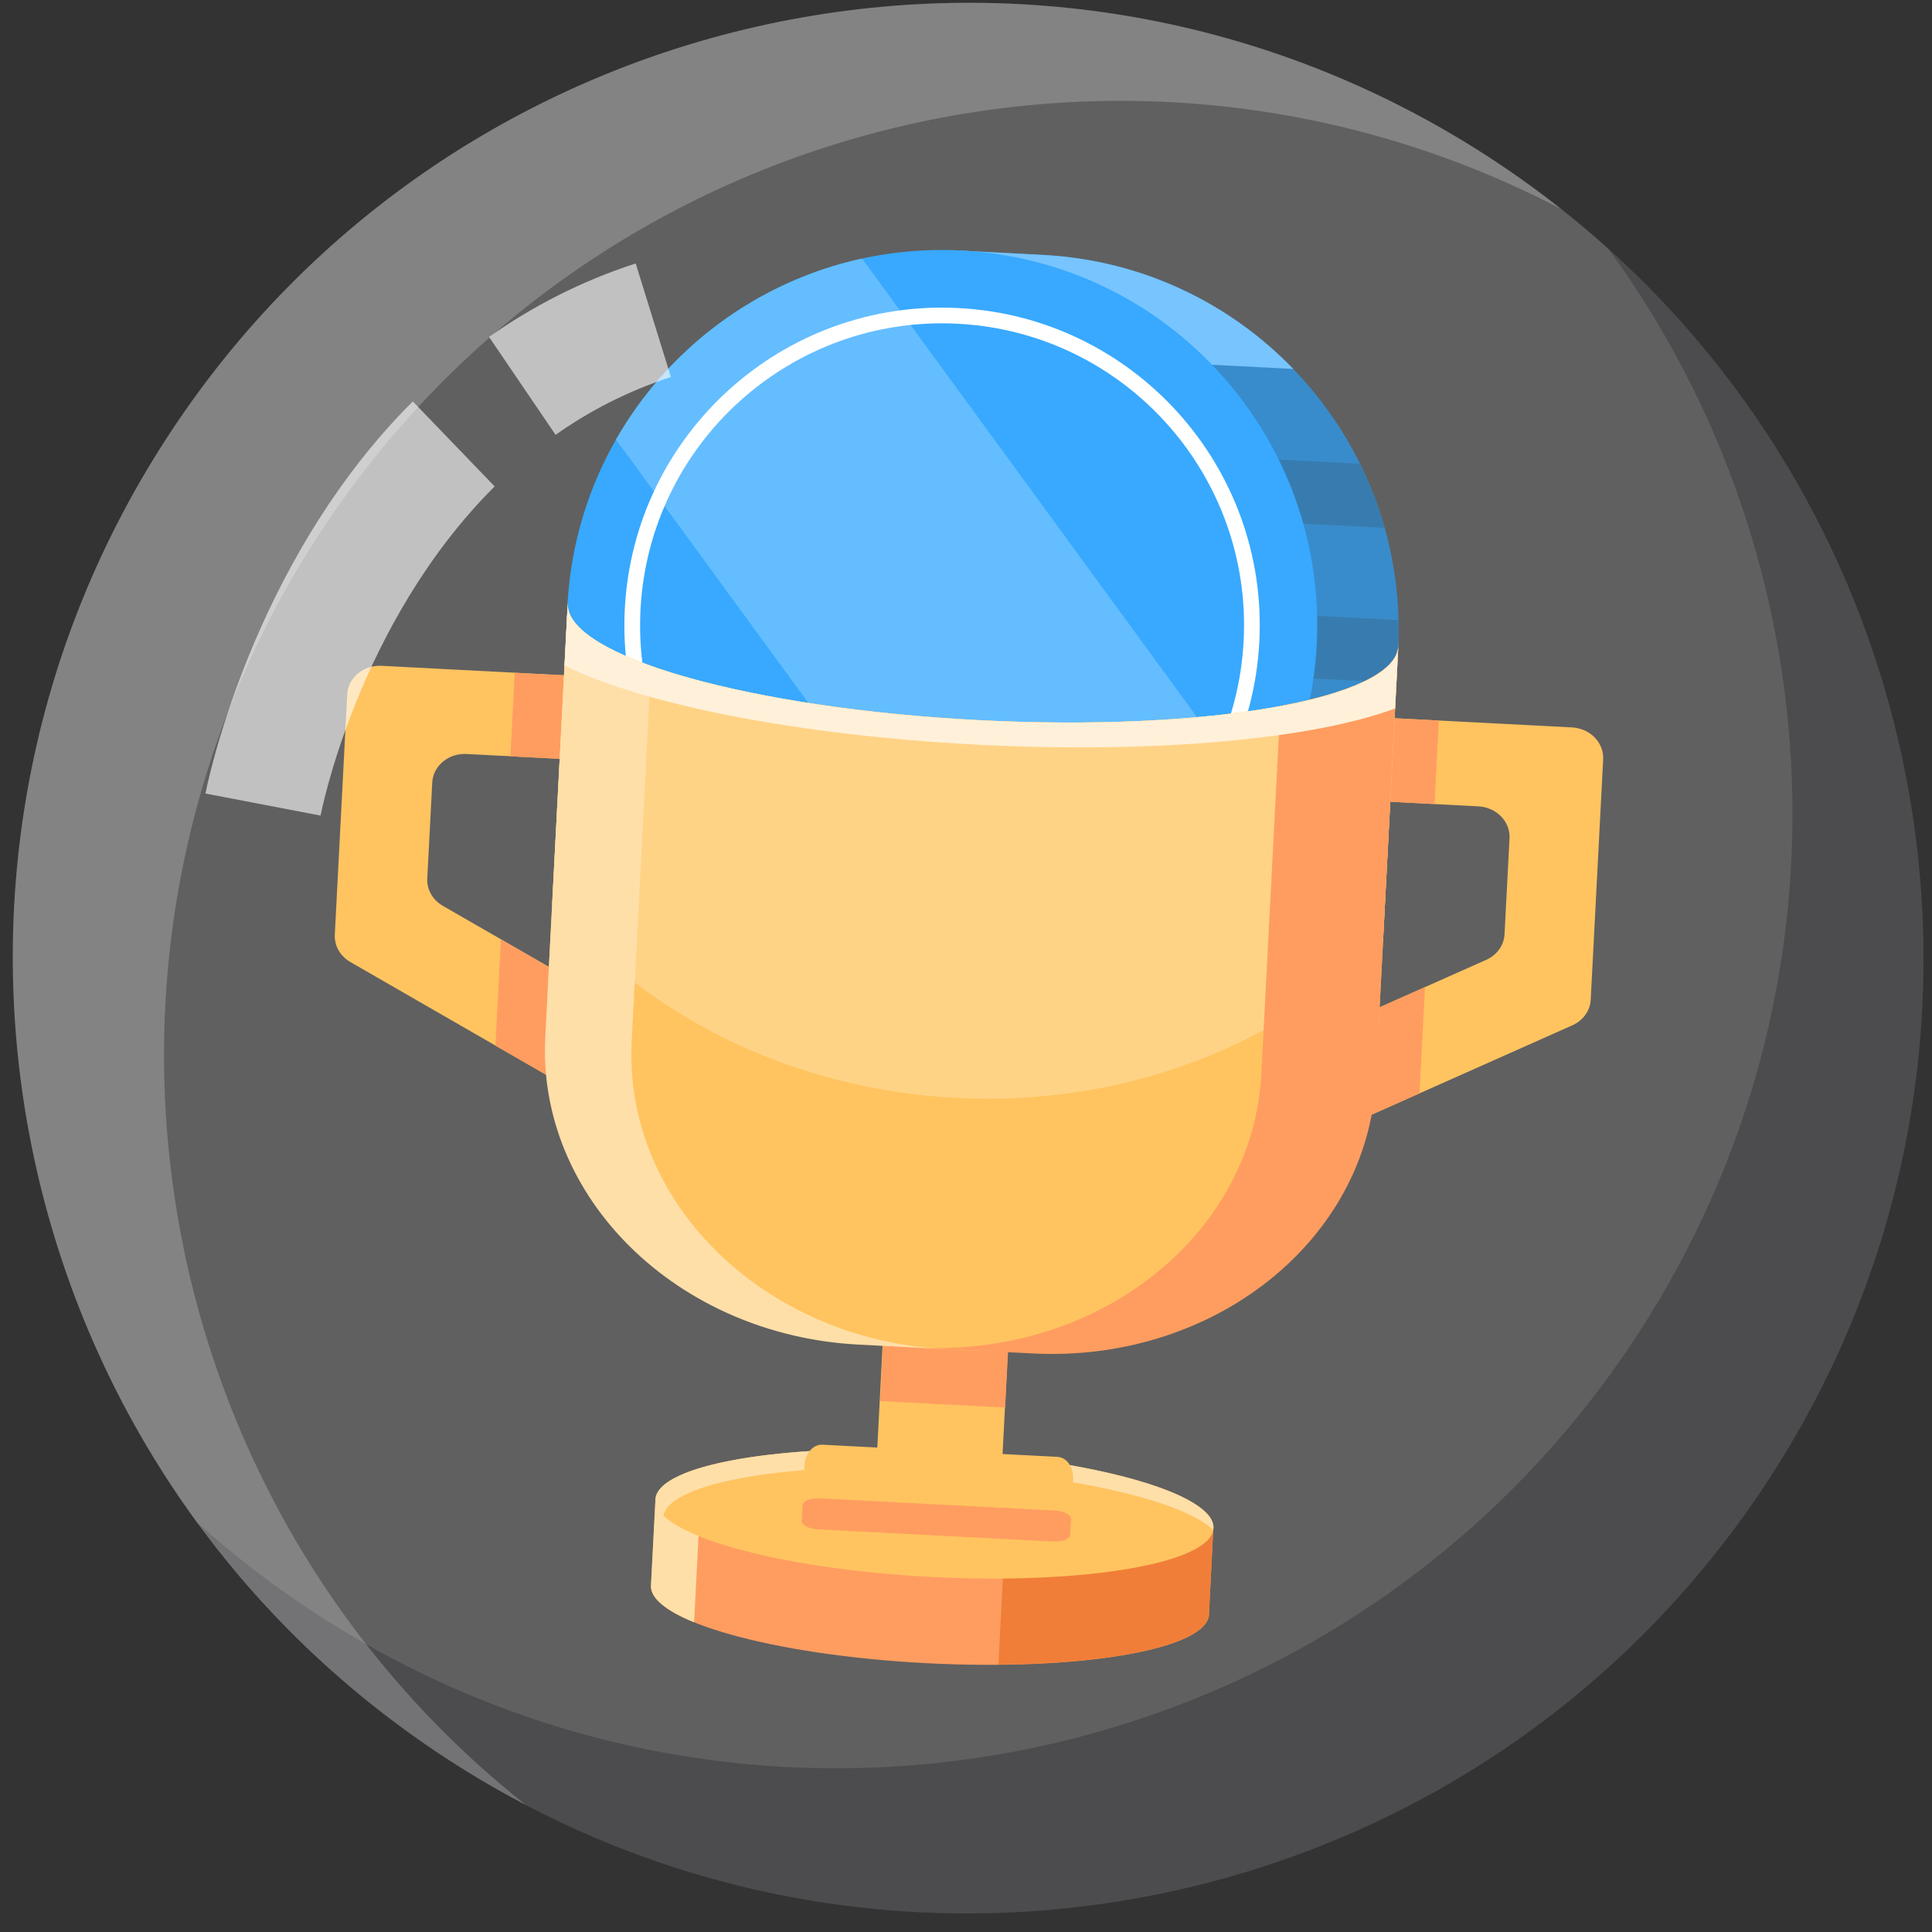 <svg width="92" height="92" viewBox="0 0 92 92" fill="none" xmlns="http://www.w3.org/2000/svg">
<rect x="0" y="0" width="92" height="92" fill="#333333" stroke="none"/>
<path fill-rule="evenodd" clip-rule="evenodd" d="M47.046 25.209C57.96 25.774 66.717 28.267 66.587 30.773C66.457 33.278 57.49 34.854 46.576 34.289C35.66 33.723 26.905 31.23 27.035 28.724C27.165 26.218 36.131 24.644 47.046 25.209Z" fill="#FF8133"/>
<path fill-rule="evenodd" clip-rule="evenodd" d="M28.157 27.57C31.379 26.054 38.704 25.254 47.156 25.691C55.608 26.129 62.811 27.681 65.859 29.523C62.638 31.039 55.312 31.839 46.861 31.402C38.409 30.964 31.206 29.411 28.157 27.57Z" fill="#FA6000"/>
<path fill-rule="evenodd" clip-rule="evenodd" d="M43.958 47.195C36.066 45.008 30.457 37.569 30.899 29.055C31.339 20.541 37.686 13.721 45.763 12.361L45.784 11.938L49.663 12.138L49.721 12.142C59.54 12.682 67.088 21.076 66.579 30.902C66.07 40.749 57.661 48.33 47.815 47.82L43.937 47.618L43.958 47.195Z" fill="#006CBE"/>
<path fill-rule="evenodd" clip-rule="evenodd" d="M66.599 29.527C66.61 29.981 66.604 30.439 66.579 30.899C66.552 31.444 66.499 31.981 66.424 32.512L51.552 31.741L51.707 28.755L66.599 29.527ZM64.767 22.085C65.248 23.058 65.642 24.079 65.941 25.139L51.931 24.413L52.087 21.428L64.767 22.085Z" fill="#005799"/>
<path fill-rule="evenodd" clip-rule="evenodd" d="M41.044 13.856C42.519 13.15 44.105 12.64 45.763 12.361L45.784 11.938L49.663 12.138L49.721 12.142C54.401 12.399 58.565 14.44 61.586 17.57L40.907 16.499L41.044 13.856Z" fill="#51B4FF"/>
<path fill-rule="evenodd" clip-rule="evenodd" d="M45.784 11.929C55.631 12.438 63.211 20.846 62.701 30.693C62.191 40.54 53.783 48.119 43.937 47.609C34.09 47.099 26.51 38.691 27.02 28.845C27.53 18.998 35.938 11.419 45.784 11.929Z" fill="#0091FF"/>
<path fill-rule="evenodd" clip-rule="evenodd" d="M41.052 12.312L60.33 38.709C57.82 43.04 53.552 46.197 48.556 47.252L29.334 20.932C31.817 16.581 36.067 13.399 41.052 12.312Z" fill="#39AAFF"/>
<path fill-rule="evenodd" clip-rule="evenodd" d="M45.643 14.669C37.305 14.237 30.185 20.655 29.753 28.994C29.321 37.333 35.74 44.453 44.078 44.884C52.416 45.316 59.536 38.898 59.968 30.559C60.4 22.221 53.981 15.101 45.643 14.669ZM45.605 15.416C53.53 15.826 59.632 22.594 59.221 30.52C58.81 38.446 52.042 44.547 44.117 44.137C36.191 43.727 30.089 36.959 30.5 29.033C30.91 21.107 37.678 15.006 45.605 15.416Z" fill="white"/>
<path fill-rule="evenodd" clip-rule="evenodd" d="M57.571 76.861C57.571 76.868 57.571 76.875 57.571 76.882C57.57 76.888 57.57 76.894 57.569 76.9L57.565 76.989L57.557 76.988C57.226 78.585 51.304 79.57 44.13 79.2C36.797 78.82 30.913 77.164 30.999 75.506L31.212 71.404L57.781 72.673L57.571 76.861Z" fill="#FF8133"/>
<path fill-rule="evenodd" clip-rule="evenodd" d="M33.349 71.506L33.052 77.251C31.724 76.71 30.968 76.108 30.999 75.506L31.212 71.404L33.349 71.506Z" fill="#FFD690"/>
<path fill-rule="evenodd" clip-rule="evenodd" d="M47.909 72.195L57.781 72.667L57.571 76.855L57.565 76.983L57.557 76.982C57.28 78.317 53.097 79.225 47.542 79.27L47.909 72.195Z" fill="#EC5A00"/>
<path fill-rule="evenodd" clip-rule="evenodd" d="M44.653 69.082C51.986 69.461 57.869 71.117 57.783 72.775C57.698 74.433 51.674 75.472 44.342 75.092C37.009 74.712 31.126 73.058 31.212 71.399C31.298 69.74 37.32 68.702 44.653 69.082Z" fill="#FFB433"/>
<path fill-rule="evenodd" clip-rule="evenodd" d="M31.595 72.175C31.332 71.92 31.198 71.66 31.212 71.399C31.298 69.74 37.32 68.702 44.653 69.082C51.986 69.461 57.869 71.117 57.783 72.775C57.782 72.802 57.779 72.83 57.774 72.857C56.36 71.486 51.208 70.26 45.028 69.94C37.817 69.566 31.872 70.564 31.595 72.175Z" fill="#FFD690"/>
<path fill-rule="evenodd" clip-rule="evenodd" d="M28.613 36.235L28.821 32.258C28.821 32.258 21.457 31.876 18.166 31.705C17.753 31.684 17.35 31.816 17.044 32.07C16.738 32.325 16.555 32.681 16.535 33.063C16.361 36.428 16.081 41.827 15.943 44.509C15.916 45.033 16.199 45.531 16.683 45.81C19.331 47.335 27.775 52.197 27.775 52.197L28.04 47.138L21.086 43.134C20.603 42.856 20.319 42.357 20.346 41.833C20.433 40.16 20.476 39.325 20.583 37.261C20.603 36.88 20.786 36.523 21.092 36.269C21.398 36.013 21.801 35.882 22.214 35.904L28.613 36.235Z" fill="#FFB433"/>
<path fill-rule="evenodd" clip-rule="evenodd" d="M23.853 44.732L23.591 49.792L27.775 52.202L28.04 47.143L23.853 44.732ZM24.511 32.039L24.304 36.017L28.613 36.24L28.821 32.263L24.511 32.039Z" fill="#FF8133"/>
<path fill-rule="evenodd" clip-rule="evenodd" d="M64.001 38.066L64.204 34.088C64.204 34.088 71.569 34.47 74.859 34.639C75.273 34.661 75.661 34.833 75.938 35.118C76.216 35.403 76.361 35.776 76.341 36.158C76.167 39.523 75.887 44.923 75.748 47.604C75.721 48.128 75.388 48.595 74.878 48.822C72.087 50.065 63.185 54.029 63.185 54.029L63.444 48.97L70.775 45.705C71.284 45.479 71.618 45.012 71.645 44.488C71.731 42.815 71.775 41.98 71.882 39.916C71.902 39.535 71.757 39.16 71.478 38.876C71.201 38.591 70.812 38.419 70.4 38.398L64.001 38.066Z" fill="#FFB433"/>
<path fill-rule="evenodd" clip-rule="evenodd" d="M67.858 47.004L67.596 52.065L63.185 54.029L63.444 48.97L67.858 47.004ZM68.516 34.311L68.31 38.289L64.001 38.066L64.204 34.088L68.516 34.311Z" fill="#FF8133"/>
<path fill-rule="evenodd" clip-rule="evenodd" d="M48.413 56.26L42.449 55.951L41.624 71.883L47.588 72.191L48.413 56.26Z" fill="#FFB433"/>
<path fill-rule="evenodd" clip-rule="evenodd" d="M48.421 56.26L42.469 55.951L41.911 66.719L47.864 67.028L48.421 56.26Z" fill="#FF8133"/>
<path fill-rule="evenodd" clip-rule="evenodd" d="M27.035 28.727C26.905 31.233 35.66 33.726 46.576 34.292C57.49 34.857 66.457 33.281 66.587 30.775L65.649 48.873C65.424 53.221 63.256 57.29 59.624 60.184C55.99 63.08 51.19 64.563 46.276 64.308C45.442 64.265 44.606 64.221 43.772 64.178C38.859 63.924 34.237 61.953 30.922 58.698C27.608 55.444 25.872 51.173 26.097 46.825L27.035 28.727Z" fill="#FFB433"/>
<path fill-rule="evenodd" clip-rule="evenodd" d="M27.035 28.727C26.905 31.233 35.66 33.726 46.576 34.292C57.49 34.857 66.457 33.281 66.587 30.775L65.858 44.833C60.924 49.757 53.572 52.697 45.523 52.28C37.614 51.87 30.706 48.304 26.293 43.046L27.035 28.727Z" fill="#FFC664"/>
<path fill-rule="evenodd" clip-rule="evenodd" d="M66.587 30.768L65.517 51.421C65.121 59.064 57.8 64.897 49.164 64.45L43.71 64.168C52.346 64.614 59.667 58.781 60.063 51.139L60.971 33.614C64.392 32.975 66.524 31.98 66.587 30.768Z" fill="#FF8133"/>
<path fill-rule="evenodd" clip-rule="evenodd" d="M27.035 28.727C26.981 29.77 28.465 30.811 31.005 31.711L30.079 49.594C29.683 57.237 36.363 63.794 44.999 64.242L40.884 64.029C32.249 63.581 25.569 57.024 25.965 49.381C26.462 39.786 27.035 28.727 27.035 28.727Z" fill="#FFD690"/>
<path fill-rule="evenodd" clip-rule="evenodd" d="M27.035 28.727C26.905 31.233 35.66 33.726 46.576 34.292C57.49 34.857 66.457 33.281 66.587 30.775L66.433 33.735C62.615 35.174 55.099 35.904 46.515 35.459C37.93 35.014 30.529 33.513 26.881 31.686L27.035 28.727Z" fill="#FFEDCE"/>
<path fill-rule="evenodd" clip-rule="evenodd" d="M51.1 70.423C51.129 69.867 50.795 69.398 50.355 69.375L39.164 68.796C38.724 68.772 38.343 69.206 38.314 69.761L38.21 71.774C38.181 72.33 38.515 72.799 38.956 72.822L50.146 73.401C50.587 73.425 50.968 72.992 50.996 72.437L51.1 70.423Z" fill="#FFB433"/>
<path fill-rule="evenodd" clip-rule="evenodd" d="M51.001 72.34C51.012 72.136 50.663 71.952 50.223 71.929L39.031 71.35C38.592 71.327 38.225 71.474 38.215 71.678L38.177 72.416C38.166 72.62 38.515 72.804 38.956 72.826L50.146 73.406C50.587 73.429 50.952 73.282 50.963 73.078L51.001 72.34Z" fill="#FF8133"/>
<path fill-rule="evenodd" clip-rule="evenodd" d="M70.857 7.455C91.924 21.117 97.934 49.313 84.272 70.38C70.609 91.447 42.414 97.458 21.347 83.795C0.28 70.132 -5.732 41.937 7.931 20.87C21.594 -0.197 49.79 -6.207 70.857 7.455Z" fill="white" fill-opacity="0.22"/>
<path fill-rule="evenodd" clip-rule="evenodd" d="M15.265 38.838C15.265 38.838 16.994 29.701 23.555 23.163L19.657 19.115C11.842 26.903 9.784 37.787 9.784 37.787L15.265 38.838Z" fill="white" fill-opacity="0.61"/>
<path fill-rule="evenodd" clip-rule="evenodd" d="M26.456 20.706C28.057 19.578 29.878 18.625 31.948 17.954L30.271 12.545C27.639 13.399 25.323 14.609 23.288 16.045L26.456 20.706Z" fill="white" fill-opacity="0.61"/>
<path fill-rule="evenodd" clip-rule="evenodd" d="M76.608 11.873C92.912 26.576 96.597 51.382 84.272 70.386C70.609 91.453 42.414 97.464 21.347 83.801C16.552 80.692 12.538 76.829 9.358 72.471C11.129 74.069 13.047 75.545 15.11 76.883C36.177 90.545 64.372 84.534 78.034 63.467C88.588 47.196 87.403 26.67 76.608 11.873Z" fill="#050815" fill-opacity="0.22"/>
<path fill-rule="evenodd" clip-rule="evenodd" d="M25.057 85.962C23.798 85.304 22.56 84.582 21.347 83.795C0.28 70.132 -5.732 41.937 7.931 20.87C21.594 -0.197 49.79 -6.207 70.857 7.455C72.07 8.241 73.233 9.077 74.348 9.958C53.791 -0.795 28.008 5.687 15.132 25.54C2.257 45.394 6.854 71.578 25.057 85.962Z" fill="white" fill-opacity="0.22"/>
</svg>
